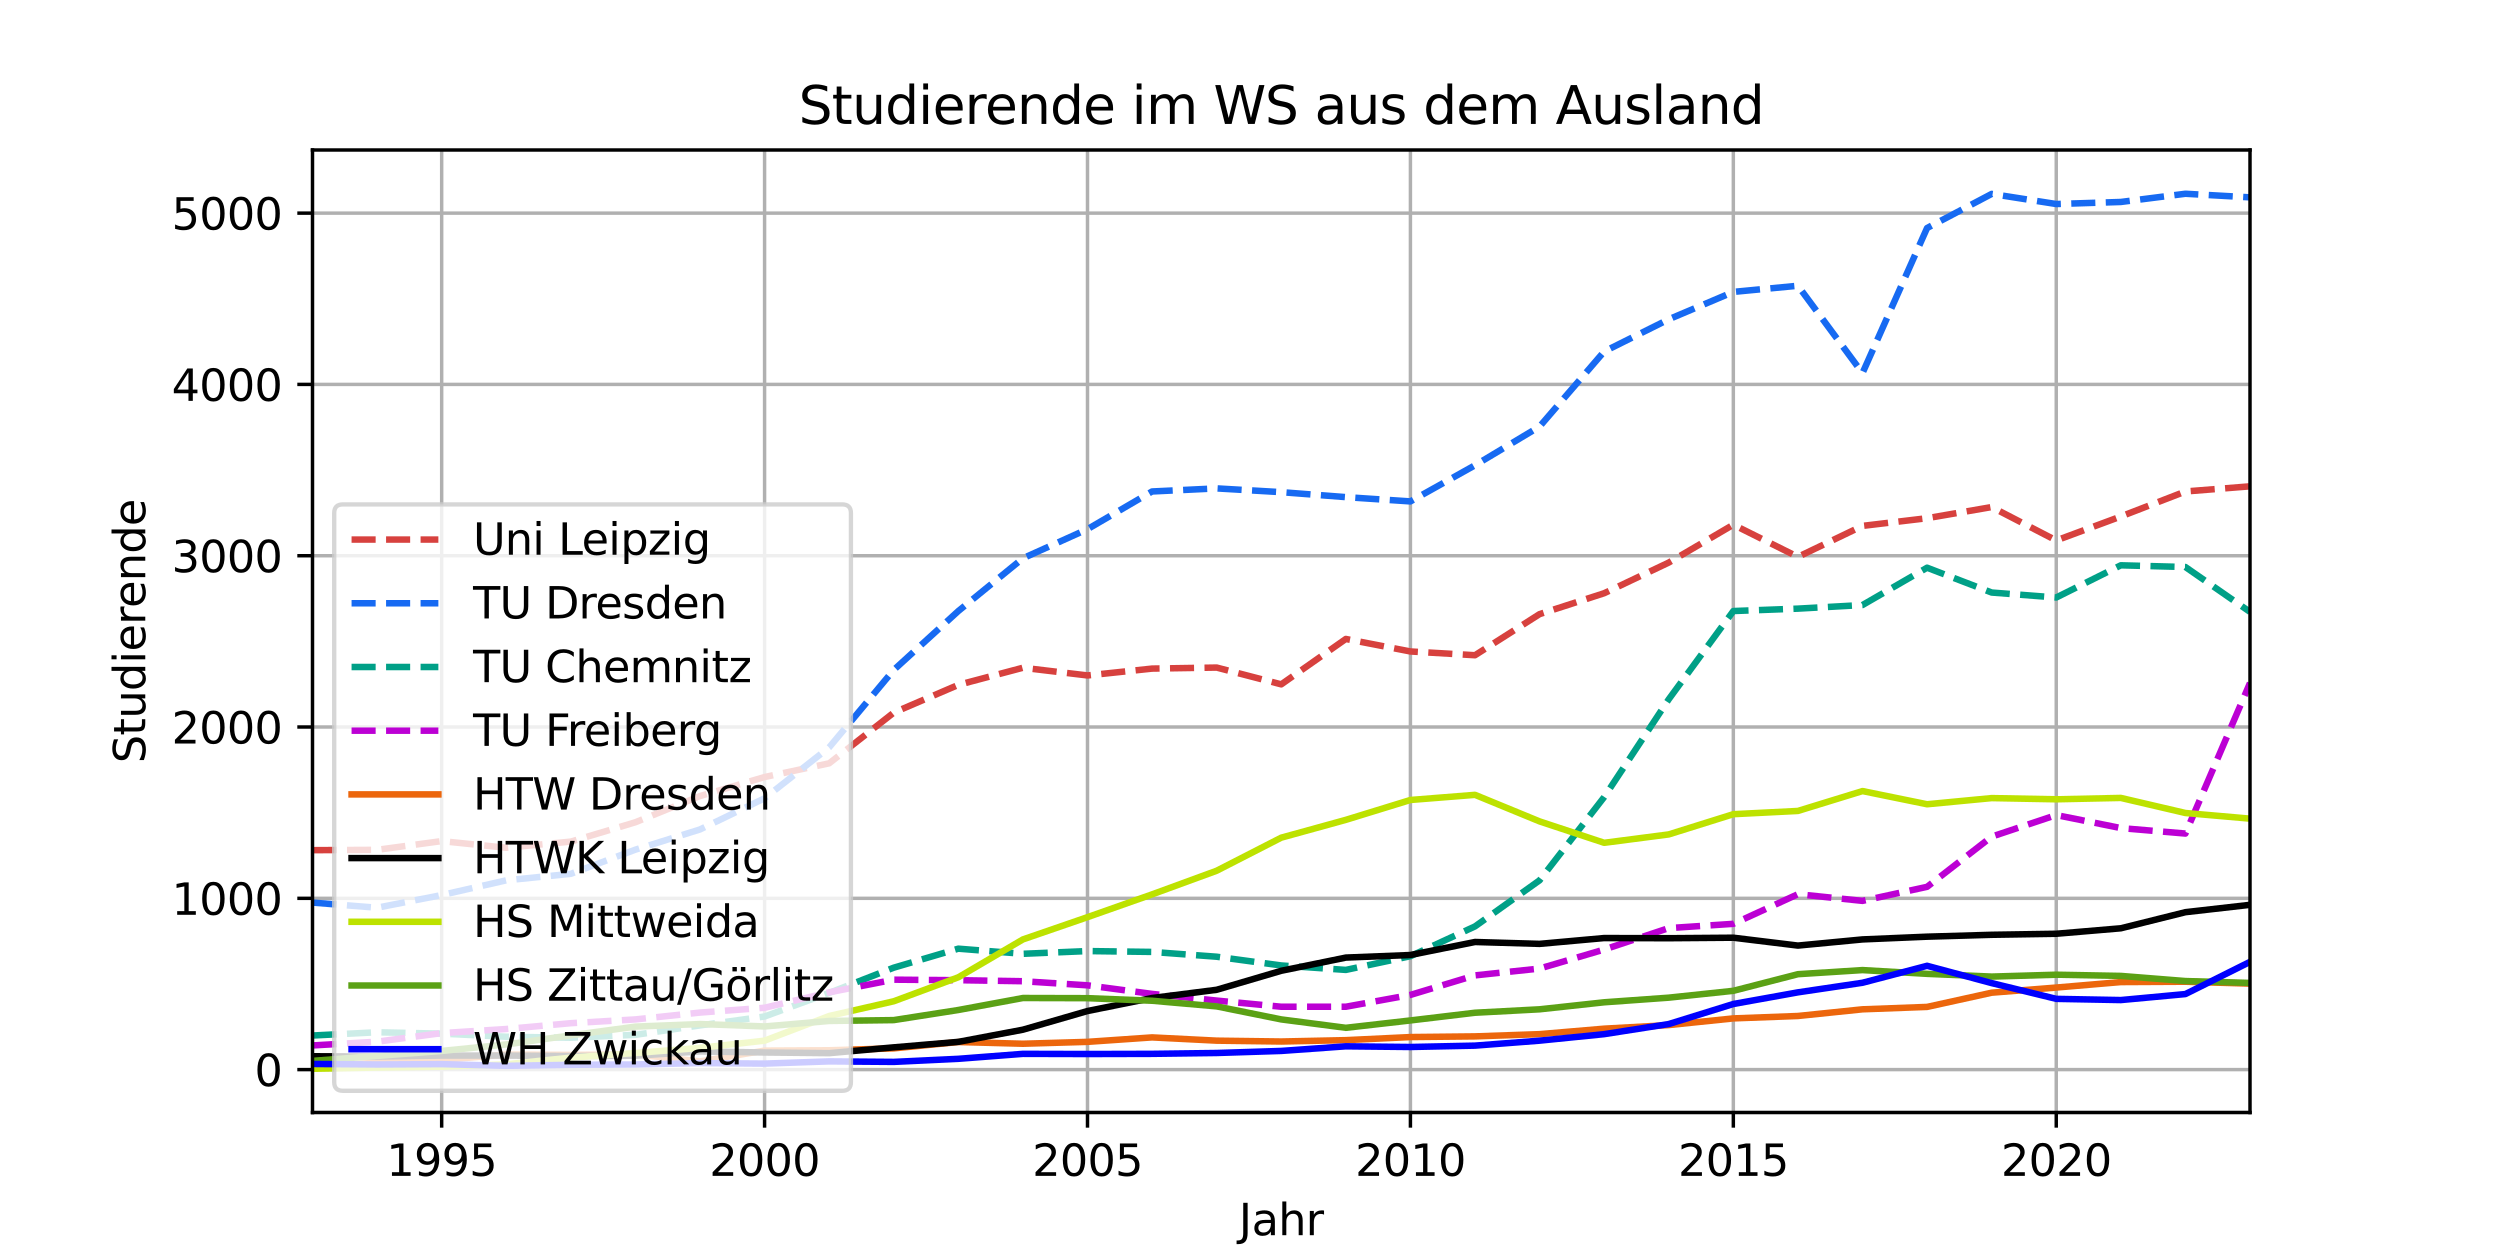 <?xml version="1.0" encoding="utf-8" standalone="no"?>
<!DOCTYPE svg PUBLIC "-//W3C//DTD SVG 1.1//EN"
  "http://www.w3.org/Graphics/SVG/1.1/DTD/svg11.dtd">
<svg xmlns:xlink="http://www.w3.org/1999/xlink" width="576pt" height="288pt" viewBox="0 0 576 288" xmlns="http://www.w3.org/2000/svg" version="1.1">
 <defs>
  <style type="text/css">*{stroke-linejoin: round; stroke-linecap: butt}</style>
 </defs>
 <g id="figure_1">
  <g id="patch_1">
   <path d="M 0 288 
L 576 288 
L 576 0 
L 0 0 
z
" style="fill: #ffffff"/>
  </g>
  <g id="axes_1">
   <g id="patch_2">
    <path d="M 72 256.32 
L 518.4 256.32 
L 518.4 34.56 
L 72 34.56 
z
" style="fill: #ffffff"/>
   </g>
   <g id="matplotlib.axis_1">
    <g id="xtick_1">
     <g id="line2d_1">
      <path d="M 101.76 256.32 
L 101.76 34.56 
" clip-path="url(#p1c673336d5)" style="fill: none; stroke: #b0b0b0; stroke-width: 0.8; stroke-linecap: square"/>
     </g>
     <g id="line2d_2">
      <defs>
       <path id="m66e5520f46" d="M 0 0 
L 0 3.5 
" style="stroke: #000000; stroke-width: 0.8"/>
      </defs>
      <g>
       <use xlink:href="#m66e5520f46" x="101.76" y="256.32" style="stroke: #000000; stroke-width: 0.8"/>
      </g>
     </g>
     <g id="text_1">
      <!-- 1995 -->
      <g transform="translate(89.035 270.918) scale(0.1 -0.1)">
       <defs>
        <path id="DejaVuSans-31" d="M 794 531 
L 1825 531 
L 1825 4091 
L 703 3866 
L 703 4441 
L 1819 4666 
L 2450 4666 
L 2450 531 
L 3481 531 
L 3481 0 
L 794 0 
L 794 531 
z
" transform="scale(0.016)"/>
        <path id="DejaVuSans-39" d="M 703 97 
L 703 672 
Q 941 559 1184 500 
Q 1428 441 1663 441 
Q 2288 441 2617 861 
Q 2947 1281 2994 2138 
Q 2813 1869 2534 1725 
Q 2256 1581 1919 1581 
Q 1219 1581 811 2004 
Q 403 2428 403 3163 
Q 403 3881 828 4315 
Q 1253 4750 1959 4750 
Q 2769 4750 3195 4129 
Q 3622 3509 3622 2328 
Q 3622 1225 3098 567 
Q 2575 -91 1691 -91 
Q 1453 -91 1209 -44 
Q 966 3 703 97 
z
M 1959 2075 
Q 2384 2075 2632 2365 
Q 2881 2656 2881 3163 
Q 2881 3666 2632 3958 
Q 2384 4250 1959 4250 
Q 1534 4250 1286 3958 
Q 1038 3666 1038 3163 
Q 1038 2656 1286 2365 
Q 1534 2075 1959 2075 
z
" transform="scale(0.016)"/>
        <path id="DejaVuSans-35" d="M 691 4666 
L 3169 4666 
L 3169 4134 
L 1269 4134 
L 1269 2991 
Q 1406 3038 1543 3061 
Q 1681 3084 1819 3084 
Q 2600 3084 3056 2656 
Q 3513 2228 3513 1497 
Q 3513 744 3044 326 
Q 2575 -91 1722 -91 
Q 1428 -91 1123 -41 
Q 819 9 494 109 
L 494 744 
Q 775 591 1075 516 
Q 1375 441 1709 441 
Q 2250 441 2565 725 
Q 2881 1009 2881 1497 
Q 2881 1984 2565 2268 
Q 2250 2553 1709 2553 
Q 1456 2553 1204 2497 
Q 953 2441 691 2322 
L 691 4666 
z
" transform="scale(0.016)"/>
       </defs>
       <use xlink:href="#DejaVuSans-31"/>
       <use xlink:href="#DejaVuSans-39" x="63.623"/>
       <use xlink:href="#DejaVuSans-39" x="127.246"/>
       <use xlink:href="#DejaVuSans-35" x="190.869"/>
      </g>
     </g>
    </g>
    <g id="xtick_2">
     <g id="line2d_3">
      <path d="M 176.16 256.32 
L 176.16 34.56 
" clip-path="url(#p1c673336d5)" style="fill: none; stroke: #b0b0b0; stroke-width: 0.8; stroke-linecap: square"/>
     </g>
     <g id="line2d_4">
      <g>
       <use xlink:href="#m66e5520f46" x="176.16" y="256.32" style="stroke: #000000; stroke-width: 0.8"/>
      </g>
     </g>
     <g id="text_2">
      <!-- 2000 -->
      <g transform="translate(163.435 270.918) scale(0.1 -0.1)">
       <defs>
        <path id="DejaVuSans-32" d="M 1228 531 
L 3431 531 
L 3431 0 
L 469 0 
L 469 531 
Q 828 903 1448 1529 
Q 2069 2156 2228 2338 
Q 2531 2678 2651 2914 
Q 2772 3150 2772 3378 
Q 2772 3750 2511 3984 
Q 2250 4219 1831 4219 
Q 1534 4219 1204 4116 
Q 875 4013 500 3803 
L 500 4441 
Q 881 4594 1212 4672 
Q 1544 4750 1819 4750 
Q 2544 4750 2975 4387 
Q 3406 4025 3406 3419 
Q 3406 3131 3298 2873 
Q 3191 2616 2906 2266 
Q 2828 2175 2409 1742 
Q 1991 1309 1228 531 
z
" transform="scale(0.016)"/>
        <path id="DejaVuSans-30" d="M 2034 4250 
Q 1547 4250 1301 3770 
Q 1056 3291 1056 2328 
Q 1056 1369 1301 889 
Q 1547 409 2034 409 
Q 2525 409 2770 889 
Q 3016 1369 3016 2328 
Q 3016 3291 2770 3770 
Q 2525 4250 2034 4250 
z
M 2034 4750 
Q 2819 4750 3233 4129 
Q 3647 3509 3647 2328 
Q 3647 1150 3233 529 
Q 2819 -91 2034 -91 
Q 1250 -91 836 529 
Q 422 1150 422 2328 
Q 422 3509 836 4129 
Q 1250 4750 2034 4750 
z
" transform="scale(0.016)"/>
       </defs>
       <use xlink:href="#DejaVuSans-32"/>
       <use xlink:href="#DejaVuSans-30" x="63.623"/>
       <use xlink:href="#DejaVuSans-30" x="127.246"/>
       <use xlink:href="#DejaVuSans-30" x="190.869"/>
      </g>
     </g>
    </g>
    <g id="xtick_3">
     <g id="line2d_5">
      <path d="M 250.56 256.32 
L 250.56 34.56 
" clip-path="url(#p1c673336d5)" style="fill: none; stroke: #b0b0b0; stroke-width: 0.8; stroke-linecap: square"/>
     </g>
     <g id="line2d_6">
      <g>
       <use xlink:href="#m66e5520f46" x="250.56" y="256.32" style="stroke: #000000; stroke-width: 0.8"/>
      </g>
     </g>
     <g id="text_3">
      <!-- 2005 -->
      <g transform="translate(237.835 270.918) scale(0.1 -0.1)">
       <use xlink:href="#DejaVuSans-32"/>
       <use xlink:href="#DejaVuSans-30" x="63.623"/>
       <use xlink:href="#DejaVuSans-30" x="127.246"/>
       <use xlink:href="#DejaVuSans-35" x="190.869"/>
      </g>
     </g>
    </g>
    <g id="xtick_4">
     <g id="line2d_7">
      <path d="M 324.96 256.32 
L 324.96 34.56 
" clip-path="url(#p1c673336d5)" style="fill: none; stroke: #b0b0b0; stroke-width: 0.8; stroke-linecap: square"/>
     </g>
     <g id="line2d_8">
      <g>
       <use xlink:href="#m66e5520f46" x="324.96" y="256.32" style="stroke: #000000; stroke-width: 0.8"/>
      </g>
     </g>
     <g id="text_4">
      <!-- 2010 -->
      <g transform="translate(312.235 270.918) scale(0.1 -0.1)">
       <use xlink:href="#DejaVuSans-32"/>
       <use xlink:href="#DejaVuSans-30" x="63.623"/>
       <use xlink:href="#DejaVuSans-31" x="127.246"/>
       <use xlink:href="#DejaVuSans-30" x="190.869"/>
      </g>
     </g>
    </g>
    <g id="xtick_5">
     <g id="line2d_9">
      <path d="M 399.36 256.32 
L 399.36 34.56 
" clip-path="url(#p1c673336d5)" style="fill: none; stroke: #b0b0b0; stroke-width: 0.8; stroke-linecap: square"/>
     </g>
     <g id="line2d_10">
      <g>
       <use xlink:href="#m66e5520f46" x="399.36" y="256.32" style="stroke: #000000; stroke-width: 0.8"/>
      </g>
     </g>
     <g id="text_5">
      <!-- 2015 -->
      <g transform="translate(386.635 270.918) scale(0.1 -0.1)">
       <use xlink:href="#DejaVuSans-32"/>
       <use xlink:href="#DejaVuSans-30" x="63.623"/>
       <use xlink:href="#DejaVuSans-31" x="127.246"/>
       <use xlink:href="#DejaVuSans-35" x="190.869"/>
      </g>
     </g>
    </g>
    <g id="xtick_6">
     <g id="line2d_11">
      <path d="M 473.76 256.32 
L 473.76 34.56 
" clip-path="url(#p1c673336d5)" style="fill: none; stroke: #b0b0b0; stroke-width: 0.8; stroke-linecap: square"/>
     </g>
     <g id="line2d_12">
      <g>
       <use xlink:href="#m66e5520f46" x="473.76" y="256.32" style="stroke: #000000; stroke-width: 0.8"/>
      </g>
     </g>
     <g id="text_6">
      <!-- 2020 -->
      <g transform="translate(461.035 270.918) scale(0.1 -0.1)">
       <use xlink:href="#DejaVuSans-32"/>
       <use xlink:href="#DejaVuSans-30" x="63.623"/>
       <use xlink:href="#DejaVuSans-32" x="127.246"/>
       <use xlink:href="#DejaVuSans-30" x="190.869"/>
      </g>
     </g>
    </g>
    <g id="text_7">
     <!-- Jahr -->
     <g transform="translate(285.437 284.597) scale(0.1 -0.1)">
      <defs>
       <path id="DejaVuSans-4a" d="M 628 4666 
L 1259 4666 
L 1259 325 
Q 1259 -519 939 -900 
Q 619 -1281 -91 -1281 
L -331 -1281 
L -331 -750 
L -134 -750 
Q 284 -750 456 -515 
Q 628 -281 628 325 
L 628 4666 
z
" transform="scale(0.016)"/>
       <path id="DejaVuSans-61" d="M 2194 1759 
Q 1497 1759 1228 1600 
Q 959 1441 959 1056 
Q 959 750 1161 570 
Q 1363 391 1709 391 
Q 2188 391 2477 730 
Q 2766 1069 2766 1631 
L 2766 1759 
L 2194 1759 
z
M 3341 1997 
L 3341 0 
L 2766 0 
L 2766 531 
Q 2569 213 2275 61 
Q 1981 -91 1556 -91 
Q 1019 -91 701 211 
Q 384 513 384 1019 
Q 384 1609 779 1909 
Q 1175 2209 1959 2209 
L 2766 2209 
L 2766 2266 
Q 2766 2663 2505 2880 
Q 2244 3097 1772 3097 
Q 1472 3097 1187 3025 
Q 903 2953 641 2809 
L 641 3341 
Q 956 3463 1253 3523 
Q 1550 3584 1831 3584 
Q 2591 3584 2966 3190 
Q 3341 2797 3341 1997 
z
" transform="scale(0.016)"/>
       <path id="DejaVuSans-68" d="M 3513 2113 
L 3513 0 
L 2938 0 
L 2938 2094 
Q 2938 2591 2744 2837 
Q 2550 3084 2163 3084 
Q 1697 3084 1428 2787 
Q 1159 2491 1159 1978 
L 1159 0 
L 581 0 
L 581 4863 
L 1159 4863 
L 1159 2956 
Q 1366 3272 1645 3428 
Q 1925 3584 2291 3584 
Q 2894 3584 3203 3211 
Q 3513 2838 3513 2113 
z
" transform="scale(0.016)"/>
       <path id="DejaVuSans-72" d="M 2631 2963 
Q 2534 3019 2420 3045 
Q 2306 3072 2169 3072 
Q 1681 3072 1420 2755 
Q 1159 2438 1159 1844 
L 1159 0 
L 581 0 
L 581 3500 
L 1159 3500 
L 1159 2956 
Q 1341 3275 1631 3429 
Q 1922 3584 2338 3584 
Q 2397 3584 2469 3576 
Q 2541 3569 2628 3553 
L 2631 2963 
z
" transform="scale(0.016)"/>
      </defs>
      <use xlink:href="#DejaVuSans-4a"/>
      <use xlink:href="#DejaVuSans-61" x="29.492"/>
      <use xlink:href="#DejaVuSans-68" x="90.771"/>
      <use xlink:href="#DejaVuSans-72" x="154.15"/>
     </g>
    </g>
   </g>
   <g id="matplotlib.axis_2">
    <g id="ytick_1">
     <g id="line2d_13">
      <path d="M 72 246.437 
L 518.4 246.437 
" clip-path="url(#p1c673336d5)" style="fill: none; stroke: #b0b0b0; stroke-width: 0.8; stroke-linecap: square"/>
     </g>
     <g id="line2d_14">
      <defs>
       <path id="m43494717c4" d="M 0 0 
L -3.5 0 
" style="stroke: #000000; stroke-width: 0.8"/>
      </defs>
      <g>
       <use xlink:href="#m43494717c4" x="72" y="246.437" style="stroke: #000000; stroke-width: 0.8"/>
      </g>
     </g>
     <g id="text_8">
      <!-- 0 -->
      <g transform="translate(58.638 250.237) scale(0.1 -0.1)">
       <use xlink:href="#DejaVuSans-30"/>
      </g>
     </g>
    </g>
    <g id="ytick_2">
     <g id="line2d_15">
      <path d="M 72 206.97 
L 518.4 206.97 
" clip-path="url(#p1c673336d5)" style="fill: none; stroke: #b0b0b0; stroke-width: 0.8; stroke-linecap: square"/>
     </g>
     <g id="line2d_16">
      <g>
       <use xlink:href="#m43494717c4" x="72" y="206.97" style="stroke: #000000; stroke-width: 0.8"/>
      </g>
     </g>
     <g id="text_9">
      <!-- 1000 -->
      <g transform="translate(39.55 210.769) scale(0.1 -0.1)">
       <use xlink:href="#DejaVuSans-31"/>
       <use xlink:href="#DejaVuSans-30" x="63.623"/>
       <use xlink:href="#DejaVuSans-30" x="127.246"/>
       <use xlink:href="#DejaVuSans-30" x="190.869"/>
      </g>
     </g>
    </g>
    <g id="ytick_3">
     <g id="line2d_17">
      <path d="M 72 167.502 
L 518.4 167.502 
" clip-path="url(#p1c673336d5)" style="fill: none; stroke: #b0b0b0; stroke-width: 0.8; stroke-linecap: square"/>
     </g>
     <g id="line2d_18">
      <g>
       <use xlink:href="#m43494717c4" x="72" y="167.502" style="stroke: #000000; stroke-width: 0.8"/>
      </g>
     </g>
     <g id="text_10">
      <!-- 2000 -->
      <g transform="translate(39.55 171.302) scale(0.1 -0.1)">
       <use xlink:href="#DejaVuSans-32"/>
       <use xlink:href="#DejaVuSans-30" x="63.623"/>
       <use xlink:href="#DejaVuSans-30" x="127.246"/>
       <use xlink:href="#DejaVuSans-30" x="190.869"/>
      </g>
     </g>
    </g>
    <g id="ytick_4">
     <g id="line2d_19">
      <path d="M 72 128.035 
L 518.4 128.035 
" clip-path="url(#p1c673336d5)" style="fill: none; stroke: #b0b0b0; stroke-width: 0.8; stroke-linecap: square"/>
     </g>
     <g id="line2d_20">
      <g>
       <use xlink:href="#m43494717c4" x="72" y="128.035" style="stroke: #000000; stroke-width: 0.8"/>
      </g>
     </g>
     <g id="text_11">
      <!-- 3000 -->
      <g transform="translate(39.55 131.834) scale(0.1 -0.1)">
       <defs>
        <path id="DejaVuSans-33" d="M 2597 2516 
Q 3050 2419 3304 2112 
Q 3559 1806 3559 1356 
Q 3559 666 3084 287 
Q 2609 -91 1734 -91 
Q 1441 -91 1130 -33 
Q 819 25 488 141 
L 488 750 
Q 750 597 1062 519 
Q 1375 441 1716 441 
Q 2309 441 2620 675 
Q 2931 909 2931 1356 
Q 2931 1769 2642 2001 
Q 2353 2234 1838 2234 
L 1294 2234 
L 1294 2753 
L 1863 2753 
Q 2328 2753 2575 2939 
Q 2822 3125 2822 3475 
Q 2822 3834 2567 4026 
Q 2313 4219 1838 4219 
Q 1578 4219 1281 4162 
Q 984 4106 628 3988 
L 628 4550 
Q 988 4650 1302 4700 
Q 1616 4750 1894 4750 
Q 2613 4750 3031 4423 
Q 3450 4097 3450 3541 
Q 3450 3153 3228 2886 
Q 3006 2619 2597 2516 
z
" transform="scale(0.016)"/>
       </defs>
       <use xlink:href="#DejaVuSans-33"/>
       <use xlink:href="#DejaVuSans-30" x="63.623"/>
       <use xlink:href="#DejaVuSans-30" x="127.246"/>
       <use xlink:href="#DejaVuSans-30" x="190.869"/>
      </g>
     </g>
    </g>
    <g id="ytick_5">
     <g id="line2d_21">
      <path d="M 72 88.567 
L 518.4 88.567 
" clip-path="url(#p1c673336d5)" style="fill: none; stroke: #b0b0b0; stroke-width: 0.8; stroke-linecap: square"/>
     </g>
     <g id="line2d_22">
      <g>
       <use xlink:href="#m43494717c4" x="72" y="88.567" style="stroke: #000000; stroke-width: 0.8"/>
      </g>
     </g>
     <g id="text_12">
      <!-- 4000 -->
      <g transform="translate(39.55 92.367) scale(0.1 -0.1)">
       <defs>
        <path id="DejaVuSans-34" d="M 2419 4116 
L 825 1625 
L 2419 1625 
L 2419 4116 
z
M 2253 4666 
L 3047 4666 
L 3047 1625 
L 3713 1625 
L 3713 1100 
L 3047 1100 
L 3047 0 
L 2419 0 
L 2419 1100 
L 313 1100 
L 313 1709 
L 2253 4666 
z
" transform="scale(0.016)"/>
       </defs>
       <use xlink:href="#DejaVuSans-34"/>
       <use xlink:href="#DejaVuSans-30" x="63.623"/>
       <use xlink:href="#DejaVuSans-30" x="127.246"/>
       <use xlink:href="#DejaVuSans-30" x="190.869"/>
      </g>
     </g>
    </g>
    <g id="ytick_6">
     <g id="line2d_23">
      <path d="M 72 49.1 
L 518.4 49.1 
" clip-path="url(#p1c673336d5)" style="fill: none; stroke: #b0b0b0; stroke-width: 0.8; stroke-linecap: square"/>
     </g>
     <g id="line2d_24">
      <g>
       <use xlink:href="#m43494717c4" x="72" y="49.1" style="stroke: #000000; stroke-width: 0.8"/>
      </g>
     </g>
     <g id="text_13">
      <!-- 5000 -->
      <g transform="translate(39.55 52.899) scale(0.1 -0.1)">
       <use xlink:href="#DejaVuSans-35"/>
       <use xlink:href="#DejaVuSans-30" x="63.623"/>
       <use xlink:href="#DejaVuSans-30" x="127.246"/>
       <use xlink:href="#DejaVuSans-30" x="190.869"/>
      </g>
     </g>
    </g>
    <g id="text_14">
     <!-- Studierende -->
     <g transform="translate(33.47 175.822) rotate(-90) scale(0.1 -0.1)">
      <defs>
       <path id="DejaVuSans-53" d="M 3425 4513 
L 3425 3897 
Q 3066 4069 2747 4153 
Q 2428 4238 2131 4238 
Q 1616 4238 1336 4038 
Q 1056 3838 1056 3469 
Q 1056 3159 1242 3001 
Q 1428 2844 1947 2747 
L 2328 2669 
Q 3034 2534 3370 2195 
Q 3706 1856 3706 1288 
Q 3706 609 3251 259 
Q 2797 -91 1919 -91 
Q 1588 -91 1214 -16 
Q 841 59 441 206 
L 441 856 
Q 825 641 1194 531 
Q 1563 422 1919 422 
Q 2459 422 2753 634 
Q 3047 847 3047 1241 
Q 3047 1584 2836 1778 
Q 2625 1972 2144 2069 
L 1759 2144 
Q 1053 2284 737 2584 
Q 422 2884 422 3419 
Q 422 4038 858 4394 
Q 1294 4750 2059 4750 
Q 2388 4750 2728 4690 
Q 3069 4631 3425 4513 
z
" transform="scale(0.016)"/>
       <path id="DejaVuSans-74" d="M 1172 4494 
L 1172 3500 
L 2356 3500 
L 2356 3053 
L 1172 3053 
L 1172 1153 
Q 1172 725 1289 603 
Q 1406 481 1766 481 
L 2356 481 
L 2356 0 
L 1766 0 
Q 1100 0 847 248 
Q 594 497 594 1153 
L 594 3053 
L 172 3053 
L 172 3500 
L 594 3500 
L 594 4494 
L 1172 4494 
z
" transform="scale(0.016)"/>
       <path id="DejaVuSans-75" d="M 544 1381 
L 544 3500 
L 1119 3500 
L 1119 1403 
Q 1119 906 1312 657 
Q 1506 409 1894 409 
Q 2359 409 2629 706 
Q 2900 1003 2900 1516 
L 2900 3500 
L 3475 3500 
L 3475 0 
L 2900 0 
L 2900 538 
Q 2691 219 2414 64 
Q 2138 -91 1772 -91 
Q 1169 -91 856 284 
Q 544 659 544 1381 
z
M 1991 3584 
L 1991 3584 
z
" transform="scale(0.016)"/>
       <path id="DejaVuSans-64" d="M 2906 2969 
L 2906 4863 
L 3481 4863 
L 3481 0 
L 2906 0 
L 2906 525 
Q 2725 213 2448 61 
Q 2172 -91 1784 -91 
Q 1150 -91 751 415 
Q 353 922 353 1747 
Q 353 2572 751 3078 
Q 1150 3584 1784 3584 
Q 2172 3584 2448 3432 
Q 2725 3281 2906 2969 
z
M 947 1747 
Q 947 1113 1208 752 
Q 1469 391 1925 391 
Q 2381 391 2643 752 
Q 2906 1113 2906 1747 
Q 2906 2381 2643 2742 
Q 2381 3103 1925 3103 
Q 1469 3103 1208 2742 
Q 947 2381 947 1747 
z
" transform="scale(0.016)"/>
       <path id="DejaVuSans-69" d="M 603 3500 
L 1178 3500 
L 1178 0 
L 603 0 
L 603 3500 
z
M 603 4863 
L 1178 4863 
L 1178 4134 
L 603 4134 
L 603 4863 
z
" transform="scale(0.016)"/>
       <path id="DejaVuSans-65" d="M 3597 1894 
L 3597 1613 
L 953 1613 
Q 991 1019 1311 708 
Q 1631 397 2203 397 
Q 2534 397 2845 478 
Q 3156 559 3463 722 
L 3463 178 
Q 3153 47 2828 -22 
Q 2503 -91 2169 -91 
Q 1331 -91 842 396 
Q 353 884 353 1716 
Q 353 2575 817 3079 
Q 1281 3584 2069 3584 
Q 2775 3584 3186 3129 
Q 3597 2675 3597 1894 
z
M 3022 2063 
Q 3016 2534 2758 2815 
Q 2500 3097 2075 3097 
Q 1594 3097 1305 2825 
Q 1016 2553 972 2059 
L 3022 2063 
z
" transform="scale(0.016)"/>
       <path id="DejaVuSans-6e" d="M 3513 2113 
L 3513 0 
L 2938 0 
L 2938 2094 
Q 2938 2591 2744 2837 
Q 2550 3084 2163 3084 
Q 1697 3084 1428 2787 
Q 1159 2491 1159 1978 
L 1159 0 
L 581 0 
L 581 3500 
L 1159 3500 
L 1159 2956 
Q 1366 3272 1645 3428 
Q 1925 3584 2291 3584 
Q 2894 3584 3203 3211 
Q 3513 2838 3513 2113 
z
" transform="scale(0.016)"/>
      </defs>
      <use xlink:href="#DejaVuSans-53"/>
      <use xlink:href="#DejaVuSans-74" x="63.477"/>
      <use xlink:href="#DejaVuSans-75" x="102.686"/>
      <use xlink:href="#DejaVuSans-64" x="166.064"/>
      <use xlink:href="#DejaVuSans-69" x="229.541"/>
      <use xlink:href="#DejaVuSans-65" x="257.324"/>
      <use xlink:href="#DejaVuSans-72" x="318.848"/>
      <use xlink:href="#DejaVuSans-65" x="357.711"/>
      <use xlink:href="#DejaVuSans-6e" x="419.234"/>
      <use xlink:href="#DejaVuSans-64" x="482.613"/>
      <use xlink:href="#DejaVuSans-65" x="546.09"/>
     </g>
    </g>
   </g>
   <g id="line2d_25">
    <path d="M 72 195.879 
L 86.88 195.801 
L 101.76 193.788 
L 116.64 195.327 
L 131.52 193.906 
L 146.4 189.446 
L 161.28 183.408 
L 176.16 179.027 
L 191.04 175.869 
L 205.92 164.187 
L 220.8 157.793 
L 235.68 153.847 
L 250.56 155.623 
L 265.44 154.044 
L 280.32 153.807 
L 295.2 157.675 
L 310.08 147.216 
L 324.96 150.097 
L 339.84 150.965 
L 354.72 141.493 
L 369.6 136.678 
L 384.48 129.614 
L 399.36 120.891 
L 414.24 128.311 
L 429.12 121.167 
L 444 119.391 
L 458.88 116.826 
L 473.76 124.522 
L 488.64 118.997 
L 503.52 113.235 
L 518.4 112.05 
" clip-path="url(#p1c673336d5)" style="fill: none; stroke-dasharray: 5.55,2.4; stroke-dashoffset: 0; stroke: #d7413e; stroke-width: 1.5"/>
   </g>
   <g id="line2d_26">
    <path d="M 72 207.957 
L 86.88 209.141 
L 101.76 206.22 
L 116.64 202.826 
L 131.52 201.326 
L 146.4 195.761 
L 161.28 191.104 
L 176.16 183.921 
L 191.04 172.199 
L 205.92 154.36 
L 220.8 140.783 
L 235.68 128.627 
L 250.56 121.917 
L 265.44 113.235 
L 280.32 112.524 
L 295.2 113.392 
L 310.08 114.537 
L 324.96 115.524 
L 339.84 107.196 
L 354.72 98.276 
L 369.6 80.99 
L 384.48 73.57 
L 399.36 67.255 
L 414.24 65.834 
L 429.12 85.962 
L 444 52.533 
L 458.88 44.679 
L 473.76 47.008 
L 488.64 46.534 
L 503.52 44.64 
L 518.4 45.469 
" clip-path="url(#p1c673336d5)" style="fill: none; stroke-dasharray: 5.55,2.4; stroke-dashoffset: 0; stroke: #176af2; stroke-width: 1.5"/>
   </g>
   <g id="line2d_27">
    <path d="M 72 238.583 
L 86.88 237.833 
L 101.76 238.149 
L 116.64 238.86 
L 131.52 239.096 
L 146.4 238.425 
L 161.28 236.255 
L 176.16 234.202 
L 191.04 228.756 
L 205.92 222.954 
L 220.8 218.573 
L 235.68 219.757 
L 250.56 219.126 
L 265.44 219.323 
L 280.32 220.428 
L 295.2 222.441 
L 310.08 223.467 
L 324.96 220.31 
L 339.84 213.443 
L 354.72 202.826 
L 369.6 183.645 
L 384.48 161.109 
L 399.36 140.783 
L 414.24 140.23 
L 429.12 139.401 
L 444 130.798 
L 458.88 136.52 
L 473.76 137.665 
L 488.64 130.245 
L 503.52 130.64 
L 518.4 140.98 
" clip-path="url(#p1c673336d5)" style="fill: none; stroke-dasharray: 5.55,2.4; stroke-dashoffset: 0; stroke: #00a087; stroke-width: 1.5"/>
   </g>
   <g id="line2d_28">
    <path d="M 72 240.872 
L 86.88 240.004 
L 101.76 238.031 
L 116.64 237.084 
L 131.52 235.742 
L 146.4 234.873 
L 161.28 233.295 
L 176.16 232.19 
L 191.04 228.637 
L 205.92 225.717 
L 220.8 225.835 
L 235.68 226.072 
L 250.56 227.019 
L 265.44 228.993 
L 280.32 230.532 
L 295.2 231.953 
L 310.08 231.953 
L 324.96 229.23 
L 339.84 224.73 
L 354.72 223.152 
L 369.6 218.771 
L 384.48 213.837 
L 399.36 212.85 
L 414.24 206.023 
L 429.12 207.562 
L 444 204.326 
L 458.88 192.762 
L 473.76 187.789 
L 488.64 190.788 
L 503.52 192.051 
L 518.4 157.359 
" clip-path="url(#p1c673336d5)" style="fill: none; stroke-dasharray: 5.55,2.4; stroke-dashoffset: 0; stroke: #bc00d4; stroke-width: 1.5"/>
   </g>
   <g id="line2d_29">
    <path d="M 72 245.766 
L 86.88 244.819 
L 101.76 244.227 
L 116.64 242.964 
L 131.52 243.043 
L 146.4 242.925 
L 161.28 244.543 
L 176.16 242.056 
L 191.04 241.978 
L 205.92 241.543 
L 220.8 240.083 
L 235.68 240.478 
L 250.56 240.044 
L 265.44 239.017 
L 280.32 239.767 
L 295.2 239.965 
L 310.08 239.649 
L 324.96 238.939 
L 339.84 238.781 
L 354.72 238.268 
L 369.6 237.005 
L 384.48 236.176 
L 399.36 234.637 
L 414.24 234.084 
L 429.12 232.545 
L 444 231.992 
L 458.88 228.716 
L 473.76 227.532 
L 488.64 226.269 
L 503.52 226.191 
L 518.4 226.625 
" clip-path="url(#p1c673336d5)" style="fill: none; stroke: #ec660c; stroke-width: 1.5; stroke-linecap: square"/>
   </g>
   <g id="line2d_30">
    <path d="M 72 243.359 
L 86.88 243.438 
L 101.76 243.201 
L 116.64 243.201 
L 131.52 243.319 
L 146.4 243.24 
L 161.28 242.254 
L 176.16 242.491 
L 191.04 242.648 
L 205.92 241.307 
L 220.8 240.044 
L 235.68 237.241 
L 250.56 232.939 
L 265.44 229.94 
L 280.32 228.045 
L 295.2 223.665 
L 310.08 220.626 
L 324.96 220.034 
L 339.84 217.034 
L 354.72 217.468 
L 369.6 216.126 
L 384.48 216.166 
L 399.36 216.047 
L 414.24 217.863 
L 429.12 216.442 
L 444 215.811 
L 458.88 215.376 
L 473.76 215.14 
L 488.64 213.877 
L 503.52 210.167 
L 518.4 208.47 
" clip-path="url(#p1c673336d5)" style="fill: none; stroke: #000000; stroke-width: 1.5; stroke-linecap: square"/>
   </g>
   <g id="line2d_31">
    <path d="M 72 246.24 
L 86.88 245.964 
L 101.76 245.766 
L 116.64 245.214 
L 131.52 243.675 
L 146.4 242.609 
L 161.28 241.425 
L 176.16 239.767 
L 191.04 234.084 
L 205.92 230.69 
L 220.8 225.164 
L 235.68 216.442 
L 250.56 211.311 
L 265.44 206.062 
L 280.32 200.616 
L 295.2 192.998 
L 310.08 188.894 
L 324.96 184.315 
L 339.84 183.131 
L 354.72 189.249 
L 369.6 194.182 
L 384.48 192.248 
L 399.36 187.591 
L 414.24 186.841 
L 429.12 182.263 
L 444 185.302 
L 458.88 183.881 
L 473.76 184.158 
L 488.64 183.842 
L 503.52 187.315 
L 518.4 188.617 
" clip-path="url(#p1c673336d5)" style="fill: none; stroke: #bde200; stroke-width: 1.5; stroke-linecap: square"/>
   </g>
   <g id="line2d_32">
    <path d="M 72 244.424 
L 86.88 243.28 
L 101.76 242.135 
L 116.64 240.636 
L 131.52 238.544 
L 146.4 236.531 
L 161.28 235.939 
L 176.16 236.492 
L 191.04 235.229 
L 205.92 235.031 
L 220.8 232.703 
L 235.68 229.94 
L 250.56 229.979 
L 265.44 230.571 
L 280.32 231.874 
L 295.2 234.873 
L 310.08 236.807 
L 324.96 235.11 
L 339.84 233.334 
L 354.72 232.545 
L 369.6 230.927 
L 384.48 229.861 
L 399.36 228.282 
L 414.24 224.454 
L 429.12 223.507 
L 444 224.375 
L 458.88 225.006 
L 473.76 224.572 
L 488.64 224.849 
L 503.52 226.033 
L 518.4 226.467 
" clip-path="url(#p1c673336d5)" style="fill: none; stroke: #5ba115; stroke-width: 1.5; stroke-linecap: square"/>
   </g>
   <g id="line2d_33">
    <path d="M 72 245.135 
L 86.88 245.253 
L 101.76 245.174 
L 116.64 245.569 
L 131.52 245.332 
L 146.4 245.253 
L 161.28 244.938 
L 176.16 245.056 
L 191.04 244.543 
L 205.92 244.661 
L 220.8 243.951 
L 235.68 242.806 
L 250.56 242.846 
L 265.44 242.806 
L 280.32 242.609 
L 295.2 242.135 
L 310.08 241.07 
L 324.96 241.228 
L 339.84 240.912 
L 354.72 239.767 
L 369.6 238.268 
L 384.48 235.939 
L 399.36 231.321 
L 414.24 228.637 
L 429.12 226.427 
L 444 222.52 
L 458.88 226.506 
L 473.76 230.137 
L 488.64 230.414 
L 503.52 229.032 
L 518.4 221.612 
" clip-path="url(#p1c673336d5)" style="fill: none; stroke: #0000ff; stroke-width: 1.5; stroke-linecap: square"/>
   </g>
   <g id="patch_3">
    <path d="M 72 256.32 
L 72 34.56 
" style="fill: none; stroke: #000000; stroke-width: 0.8; stroke-linejoin: miter; stroke-linecap: square"/>
   </g>
   <g id="patch_4">
    <path d="M 518.4 256.32 
L 518.4 34.56 
" style="fill: none; stroke: #000000; stroke-width: 0.8; stroke-linejoin: miter; stroke-linecap: square"/>
   </g>
   <g id="patch_5">
    <path d="M 72 256.32 
L 518.4 256.32 
" style="fill: none; stroke: #000000; stroke-width: 0.8; stroke-linejoin: miter; stroke-linecap: square"/>
   </g>
   <g id="patch_6">
    <path d="M 72 34.56 
L 518.4 34.56 
" style="fill: none; stroke: #000000; stroke-width: 0.8; stroke-linejoin: miter; stroke-linecap: square"/>
   </g>
   <g id="text_15">
    <!-- Studierende im WS aus dem Ausland -->
    <g transform="translate(184.016 28.56) scale(0.12 -0.12)">
     <defs>
      <path id="DejaVuSans-20" transform="scale(0.016)"/>
      <path id="DejaVuSans-6d" d="M 3328 2828 
Q 3544 3216 3844 3400 
Q 4144 3584 4550 3584 
Q 5097 3584 5394 3201 
Q 5691 2819 5691 2113 
L 5691 0 
L 5113 0 
L 5113 2094 
Q 5113 2597 4934 2840 
Q 4756 3084 4391 3084 
Q 3944 3084 3684 2787 
Q 3425 2491 3425 1978 
L 3425 0 
L 2847 0 
L 2847 2094 
Q 2847 2600 2669 2842 
Q 2491 3084 2119 3084 
Q 1678 3084 1418 2786 
Q 1159 2488 1159 1978 
L 1159 0 
L 581 0 
L 581 3500 
L 1159 3500 
L 1159 2956 
Q 1356 3278 1631 3431 
Q 1906 3584 2284 3584 
Q 2666 3584 2933 3390 
Q 3200 3197 3328 2828 
z
" transform="scale(0.016)"/>
      <path id="DejaVuSans-57" d="M 213 4666 
L 850 4666 
L 1831 722 
L 2809 4666 
L 3519 4666 
L 4500 722 
L 5478 4666 
L 6119 4666 
L 4947 0 
L 4153 0 
L 3169 4050 
L 2175 0 
L 1381 0 
L 213 4666 
z
" transform="scale(0.016)"/>
      <path id="DejaVuSans-73" d="M 2834 3397 
L 2834 2853 
Q 2591 2978 2328 3040 
Q 2066 3103 1784 3103 
Q 1356 3103 1142 2972 
Q 928 2841 928 2578 
Q 928 2378 1081 2264 
Q 1234 2150 1697 2047 
L 1894 2003 
Q 2506 1872 2764 1633 
Q 3022 1394 3022 966 
Q 3022 478 2636 193 
Q 2250 -91 1575 -91 
Q 1294 -91 989 -36 
Q 684 19 347 128 
L 347 722 
Q 666 556 975 473 
Q 1284 391 1588 391 
Q 1994 391 2212 530 
Q 2431 669 2431 922 
Q 2431 1156 2273 1281 
Q 2116 1406 1581 1522 
L 1381 1569 
Q 847 1681 609 1914 
Q 372 2147 372 2553 
Q 372 3047 722 3315 
Q 1072 3584 1716 3584 
Q 2034 3584 2315 3537 
Q 2597 3491 2834 3397 
z
" transform="scale(0.016)"/>
      <path id="DejaVuSans-41" d="M 2188 4044 
L 1331 1722 
L 3047 1722 
L 2188 4044 
z
M 1831 4666 
L 2547 4666 
L 4325 0 
L 3669 0 
L 3244 1197 
L 1141 1197 
L 716 0 
L 50 0 
L 1831 4666 
z
" transform="scale(0.016)"/>
      <path id="DejaVuSans-6c" d="M 603 4863 
L 1178 4863 
L 1178 0 
L 603 0 
L 603 4863 
z
" transform="scale(0.016)"/>
     </defs>
     <use xlink:href="#DejaVuSans-53"/>
     <use xlink:href="#DejaVuSans-74" x="63.477"/>
     <use xlink:href="#DejaVuSans-75" x="102.686"/>
     <use xlink:href="#DejaVuSans-64" x="166.064"/>
     <use xlink:href="#DejaVuSans-69" x="229.541"/>
     <use xlink:href="#DejaVuSans-65" x="257.324"/>
     <use xlink:href="#DejaVuSans-72" x="318.848"/>
     <use xlink:href="#DejaVuSans-65" x="357.711"/>
     <use xlink:href="#DejaVuSans-6e" x="419.234"/>
     <use xlink:href="#DejaVuSans-64" x="482.613"/>
     <use xlink:href="#DejaVuSans-65" x="546.09"/>
     <use xlink:href="#DejaVuSans-20" x="607.613"/>
     <use xlink:href="#DejaVuSans-69" x="639.4"/>
     <use xlink:href="#DejaVuSans-6d" x="667.184"/>
     <use xlink:href="#DejaVuSans-20" x="764.596"/>
     <use xlink:href="#DejaVuSans-57" x="796.383"/>
     <use xlink:href="#DejaVuSans-53" x="895.26"/>
     <use xlink:href="#DejaVuSans-20" x="958.736"/>
     <use xlink:href="#DejaVuSans-61" x="990.523"/>
     <use xlink:href="#DejaVuSans-75" x="1051.803"/>
     <use xlink:href="#DejaVuSans-73" x="1115.182"/>
     <use xlink:href="#DejaVuSans-20" x="1167.281"/>
     <use xlink:href="#DejaVuSans-64" x="1199.068"/>
     <use xlink:href="#DejaVuSans-65" x="1262.545"/>
     <use xlink:href="#DejaVuSans-6d" x="1324.068"/>
     <use xlink:href="#DejaVuSans-20" x="1421.48"/>
     <use xlink:href="#DejaVuSans-41" x="1453.268"/>
     <use xlink:href="#DejaVuSans-75" x="1521.676"/>
     <use xlink:href="#DejaVuSans-73" x="1585.055"/>
     <use xlink:href="#DejaVuSans-6c" x="1637.154"/>
     <use xlink:href="#DejaVuSans-61" x="1664.938"/>
     <use xlink:href="#DejaVuSans-6e" x="1726.217"/>
     <use xlink:href="#DejaVuSans-64" x="1789.596"/>
    </g>
   </g>
   <g id="legend_1">
    <g id="patch_7">
     <path d="M 79 251.32 
L 194.053 251.32 
Q 196.053 251.32 196.053 249.32 
L 196.053 118.217 
Q 196.053 116.217 194.053 116.217 
L 79 116.217 
Q 77 116.217 77 118.217 
L 77 249.32 
Q 77 251.32 79 251.32 
z
" style="fill: #ffffff; opacity: 0.8; stroke: #cccccc; stroke-linejoin: miter"/>
    </g>
    <g id="line2d_34">
     <path d="M 81 124.315 
L 91 124.315 
L 101 124.315 
" style="fill: none; stroke-dasharray: 5.55,2.4; stroke-dashoffset: 0; stroke: #d7413e; stroke-width: 1.5"/>
    </g>
    <g id="text_16">
     <!-- Uni Leipzig -->
     <g transform="translate(109 127.815) scale(0.1 -0.1)">
      <defs>
       <path id="DejaVuSans-55" d="M 556 4666 
L 1191 4666 
L 1191 1831 
Q 1191 1081 1462 751 
Q 1734 422 2344 422 
Q 2950 422 3222 751 
Q 3494 1081 3494 1831 
L 3494 4666 
L 4128 4666 
L 4128 1753 
Q 4128 841 3676 375 
Q 3225 -91 2344 -91 
Q 1459 -91 1007 375 
Q 556 841 556 1753 
L 556 4666 
z
" transform="scale(0.016)"/>
       <path id="DejaVuSans-4c" d="M 628 4666 
L 1259 4666 
L 1259 531 
L 3531 531 
L 3531 0 
L 628 0 
L 628 4666 
z
" transform="scale(0.016)"/>
       <path id="DejaVuSans-70" d="M 1159 525 
L 1159 -1331 
L 581 -1331 
L 581 3500 
L 1159 3500 
L 1159 2969 
Q 1341 3281 1617 3432 
Q 1894 3584 2278 3584 
Q 2916 3584 3314 3078 
Q 3713 2572 3713 1747 
Q 3713 922 3314 415 
Q 2916 -91 2278 -91 
Q 1894 -91 1617 61 
Q 1341 213 1159 525 
z
M 3116 1747 
Q 3116 2381 2855 2742 
Q 2594 3103 2138 3103 
Q 1681 3103 1420 2742 
Q 1159 2381 1159 1747 
Q 1159 1113 1420 752 
Q 1681 391 2138 391 
Q 2594 391 2855 752 
Q 3116 1113 3116 1747 
z
" transform="scale(0.016)"/>
       <path id="DejaVuSans-7a" d="M 353 3500 
L 3084 3500 
L 3084 2975 
L 922 459 
L 3084 459 
L 3084 0 
L 275 0 
L 275 525 
L 2438 3041 
L 353 3041 
L 353 3500 
z
" transform="scale(0.016)"/>
       <path id="DejaVuSans-67" d="M 2906 1791 
Q 2906 2416 2648 2759 
Q 2391 3103 1925 3103 
Q 1463 3103 1205 2759 
Q 947 2416 947 1791 
Q 947 1169 1205 825 
Q 1463 481 1925 481 
Q 2391 481 2648 825 
Q 2906 1169 2906 1791 
z
M 3481 434 
Q 3481 -459 3084 -895 
Q 2688 -1331 1869 -1331 
Q 1566 -1331 1297 -1286 
Q 1028 -1241 775 -1147 
L 775 -588 
Q 1028 -725 1275 -790 
Q 1522 -856 1778 -856 
Q 2344 -856 2625 -561 
Q 2906 -266 2906 331 
L 2906 616 
Q 2728 306 2450 153 
Q 2172 0 1784 0 
Q 1141 0 747 490 
Q 353 981 353 1791 
Q 353 2603 747 3093 
Q 1141 3584 1784 3584 
Q 2172 3584 2450 3431 
Q 2728 3278 2906 2969 
L 2906 3500 
L 3481 3500 
L 3481 434 
z
" transform="scale(0.016)"/>
      </defs>
      <use xlink:href="#DejaVuSans-55"/>
      <use xlink:href="#DejaVuSans-6e" x="73.193"/>
      <use xlink:href="#DejaVuSans-69" x="136.572"/>
      <use xlink:href="#DejaVuSans-20" x="164.355"/>
      <use xlink:href="#DejaVuSans-4c" x="196.143"/>
      <use xlink:href="#DejaVuSans-65" x="250.105"/>
      <use xlink:href="#DejaVuSans-69" x="311.629"/>
      <use xlink:href="#DejaVuSans-70" x="339.412"/>
      <use xlink:href="#DejaVuSans-7a" x="402.889"/>
      <use xlink:href="#DejaVuSans-69" x="455.379"/>
      <use xlink:href="#DejaVuSans-67" x="483.162"/>
     </g>
    </g>
    <g id="line2d_35">
     <path d="M 81 138.993 
L 91 138.993 
L 101 138.993 
" style="fill: none; stroke-dasharray: 5.55,2.4; stroke-dashoffset: 0; stroke: #176af2; stroke-width: 1.5"/>
    </g>
    <g id="text_17">
     <!-- TU Dresden -->
     <g transform="translate(109 142.493) scale(0.1 -0.1)">
      <defs>
       <path id="DejaVuSans-54" d="M -19 4666 
L 3928 4666 
L 3928 4134 
L 2272 4134 
L 2272 0 
L 1638 0 
L 1638 4134 
L -19 4134 
L -19 4666 
z
" transform="scale(0.016)"/>
       <path id="DejaVuSans-44" d="M 1259 4147 
L 1259 519 
L 2022 519 
Q 2988 519 3436 956 
Q 3884 1394 3884 2338 
Q 3884 3275 3436 3711 
Q 2988 4147 2022 4147 
L 1259 4147 
z
M 628 4666 
L 1925 4666 
Q 3281 4666 3915 4102 
Q 4550 3538 4550 2338 
Q 4550 1131 3912 565 
Q 3275 0 1925 0 
L 628 0 
L 628 4666 
z
" transform="scale(0.016)"/>
      </defs>
      <use xlink:href="#DejaVuSans-54"/>
      <use xlink:href="#DejaVuSans-55" x="61.084"/>
      <use xlink:href="#DejaVuSans-20" x="134.277"/>
      <use xlink:href="#DejaVuSans-44" x="166.064"/>
      <use xlink:href="#DejaVuSans-72" x="243.066"/>
      <use xlink:href="#DejaVuSans-65" x="281.93"/>
      <use xlink:href="#DejaVuSans-73" x="343.453"/>
      <use xlink:href="#DejaVuSans-64" x="395.553"/>
      <use xlink:href="#DejaVuSans-65" x="459.029"/>
      <use xlink:href="#DejaVuSans-6e" x="520.553"/>
     </g>
    </g>
    <g id="line2d_36">
     <path d="M 81 153.672 
L 91 153.672 
L 101 153.672 
" style="fill: none; stroke-dasharray: 5.55,2.4; stroke-dashoffset: 0; stroke: #00a087; stroke-width: 1.5"/>
    </g>
    <g id="text_18">
     <!-- TU Chemnitz -->
     <g transform="translate(109 157.172) scale(0.1 -0.1)">
      <defs>
       <path id="DejaVuSans-43" d="M 4122 4306 
L 4122 3641 
Q 3803 3938 3442 4084 
Q 3081 4231 2675 4231 
Q 1875 4231 1450 3742 
Q 1025 3253 1025 2328 
Q 1025 1406 1450 917 
Q 1875 428 2675 428 
Q 3081 428 3442 575 
Q 3803 722 4122 1019 
L 4122 359 
Q 3791 134 3420 21 
Q 3050 -91 2638 -91 
Q 1578 -91 968 557 
Q 359 1206 359 2328 
Q 359 3453 968 4101 
Q 1578 4750 2638 4750 
Q 3056 4750 3426 4639 
Q 3797 4528 4122 4306 
z
" transform="scale(0.016)"/>
      </defs>
      <use xlink:href="#DejaVuSans-54"/>
      <use xlink:href="#DejaVuSans-55" x="61.084"/>
      <use xlink:href="#DejaVuSans-20" x="134.277"/>
      <use xlink:href="#DejaVuSans-43" x="166.064"/>
      <use xlink:href="#DejaVuSans-68" x="235.889"/>
      <use xlink:href="#DejaVuSans-65" x="299.268"/>
      <use xlink:href="#DejaVuSans-6d" x="360.791"/>
      <use xlink:href="#DejaVuSans-6e" x="458.203"/>
      <use xlink:href="#DejaVuSans-69" x="521.582"/>
      <use xlink:href="#DejaVuSans-74" x="549.365"/>
      <use xlink:href="#DejaVuSans-7a" x="588.574"/>
     </g>
    </g>
    <g id="line2d_37">
     <path d="M 81 168.35 
L 91 168.35 
L 101 168.35 
" style="fill: none; stroke-dasharray: 5.55,2.4; stroke-dashoffset: 0; stroke: #bc00d4; stroke-width: 1.5"/>
    </g>
    <g id="text_19">
     <!-- TU Freiberg -->
     <g transform="translate(109 171.85) scale(0.1 -0.1)">
      <defs>
       <path id="DejaVuSans-46" d="M 628 4666 
L 3309 4666 
L 3309 4134 
L 1259 4134 
L 1259 2759 
L 3109 2759 
L 3109 2228 
L 1259 2228 
L 1259 0 
L 628 0 
L 628 4666 
z
" transform="scale(0.016)"/>
       <path id="DejaVuSans-62" d="M 3116 1747 
Q 3116 2381 2855 2742 
Q 2594 3103 2138 3103 
Q 1681 3103 1420 2742 
Q 1159 2381 1159 1747 
Q 1159 1113 1420 752 
Q 1681 391 2138 391 
Q 2594 391 2855 752 
Q 3116 1113 3116 1747 
z
M 1159 2969 
Q 1341 3281 1617 3432 
Q 1894 3584 2278 3584 
Q 2916 3584 3314 3078 
Q 3713 2572 3713 1747 
Q 3713 922 3314 415 
Q 2916 -91 2278 -91 
Q 1894 -91 1617 61 
Q 1341 213 1159 525 
L 1159 0 
L 581 0 
L 581 4863 
L 1159 4863 
L 1159 2969 
z
" transform="scale(0.016)"/>
      </defs>
      <use xlink:href="#DejaVuSans-54"/>
      <use xlink:href="#DejaVuSans-55" x="61.084"/>
      <use xlink:href="#DejaVuSans-20" x="134.277"/>
      <use xlink:href="#DejaVuSans-46" x="166.064"/>
      <use xlink:href="#DejaVuSans-72" x="216.334"/>
      <use xlink:href="#DejaVuSans-65" x="255.197"/>
      <use xlink:href="#DejaVuSans-69" x="316.721"/>
      <use xlink:href="#DejaVuSans-62" x="344.504"/>
      <use xlink:href="#DejaVuSans-65" x="407.98"/>
      <use xlink:href="#DejaVuSans-72" x="469.504"/>
      <use xlink:href="#DejaVuSans-67" x="508.867"/>
     </g>
    </g>
    <g id="line2d_38">
     <path d="M 81 183.028 
L 91 183.028 
L 101 183.028 
" style="fill: none; stroke: #ec660c; stroke-width: 1.5; stroke-linecap: square"/>
    </g>
    <g id="text_20">
     <!-- HTW Dresden -->
     <g transform="translate(109 186.528) scale(0.1 -0.1)">
      <defs>
       <path id="DejaVuSans-48" d="M 628 4666 
L 1259 4666 
L 1259 2753 
L 3553 2753 
L 3553 4666 
L 4184 4666 
L 4184 0 
L 3553 0 
L 3553 2222 
L 1259 2222 
L 1259 0 
L 628 0 
L 628 4666 
z
" transform="scale(0.016)"/>
      </defs>
      <use xlink:href="#DejaVuSans-48"/>
      <use xlink:href="#DejaVuSans-54" x="75.195"/>
      <use xlink:href="#DejaVuSans-57" x="136.279"/>
      <use xlink:href="#DejaVuSans-20" x="235.156"/>
      <use xlink:href="#DejaVuSans-44" x="266.943"/>
      <use xlink:href="#DejaVuSans-72" x="343.945"/>
      <use xlink:href="#DejaVuSans-65" x="382.809"/>
      <use xlink:href="#DejaVuSans-73" x="444.332"/>
      <use xlink:href="#DejaVuSans-64" x="496.432"/>
      <use xlink:href="#DejaVuSans-65" x="559.908"/>
      <use xlink:href="#DejaVuSans-6e" x="621.432"/>
     </g>
    </g>
    <g id="line2d_39">
     <path d="M 81 197.706 
L 91 197.706 
L 101 197.706 
" style="fill: none; stroke: #000000; stroke-width: 1.5; stroke-linecap: square"/>
    </g>
    <g id="text_21">
     <!-- HTWK Leipzig -->
     <g transform="translate(109 201.206) scale(0.1 -0.1)">
      <defs>
       <path id="DejaVuSans-4b" d="M 628 4666 
L 1259 4666 
L 1259 2694 
L 3353 4666 
L 4166 4666 
L 1850 2491 
L 4331 0 
L 3500 0 
L 1259 2247 
L 1259 0 
L 628 0 
L 628 4666 
z
" transform="scale(0.016)"/>
      </defs>
      <use xlink:href="#DejaVuSans-48"/>
      <use xlink:href="#DejaVuSans-54" x="75.195"/>
      <use xlink:href="#DejaVuSans-57" x="136.279"/>
      <use xlink:href="#DejaVuSans-4b" x="235.156"/>
      <use xlink:href="#DejaVuSans-20" x="300.732"/>
      <use xlink:href="#DejaVuSans-4c" x="332.52"/>
      <use xlink:href="#DejaVuSans-65" x="386.482"/>
      <use xlink:href="#DejaVuSans-69" x="448.006"/>
      <use xlink:href="#DejaVuSans-70" x="475.789"/>
      <use xlink:href="#DejaVuSans-7a" x="539.266"/>
      <use xlink:href="#DejaVuSans-69" x="591.756"/>
      <use xlink:href="#DejaVuSans-67" x="619.539"/>
     </g>
    </g>
    <g id="line2d_40">
     <path d="M 81 212.384 
L 91 212.384 
L 101 212.384 
" style="fill: none; stroke: #bde200; stroke-width: 1.5; stroke-linecap: square"/>
    </g>
    <g id="text_22">
     <!-- HS Mittweida -->
     <g transform="translate(109 215.884) scale(0.1 -0.1)">
      <defs>
       <path id="DejaVuSans-4d" d="M 628 4666 
L 1569 4666 
L 2759 1491 
L 3956 4666 
L 4897 4666 
L 4897 0 
L 4281 0 
L 4281 4097 
L 3078 897 
L 2444 897 
L 1241 4097 
L 1241 0 
L 628 0 
L 628 4666 
z
" transform="scale(0.016)"/>
       <path id="DejaVuSans-77" d="M 269 3500 
L 844 3500 
L 1563 769 
L 2278 3500 
L 2956 3500 
L 3675 769 
L 4391 3500 
L 4966 3500 
L 4050 0 
L 3372 0 
L 2619 2869 
L 1863 0 
L 1184 0 
L 269 3500 
z
" transform="scale(0.016)"/>
      </defs>
      <use xlink:href="#DejaVuSans-48"/>
      <use xlink:href="#DejaVuSans-53" x="75.195"/>
      <use xlink:href="#DejaVuSans-20" x="138.672"/>
      <use xlink:href="#DejaVuSans-4d" x="170.459"/>
      <use xlink:href="#DejaVuSans-69" x="256.738"/>
      <use xlink:href="#DejaVuSans-74" x="284.521"/>
      <use xlink:href="#DejaVuSans-74" x="323.73"/>
      <use xlink:href="#DejaVuSans-77" x="362.939"/>
      <use xlink:href="#DejaVuSans-65" x="444.727"/>
      <use xlink:href="#DejaVuSans-69" x="506.25"/>
      <use xlink:href="#DejaVuSans-64" x="534.033"/>
      <use xlink:href="#DejaVuSans-61" x="597.51"/>
     </g>
    </g>
    <g id="line2d_41">
     <path d="M 81 227.062 
L 91 227.062 
L 101 227.062 
" style="fill: none; stroke: #5ba115; stroke-width: 1.5; stroke-linecap: square"/>
    </g>
    <g id="text_23">
     <!-- HS Zittau/Görlitz -->
     <g transform="translate(109 230.562) scale(0.1 -0.1)">
      <defs>
       <path id="DejaVuSans-5a" d="M 359 4666 
L 4025 4666 
L 4025 4184 
L 1075 531 
L 4097 531 
L 4097 0 
L 288 0 
L 288 481 
L 3238 4134 
L 359 4134 
L 359 4666 
z
" transform="scale(0.016)"/>
       <path id="DejaVuSans-2f" d="M 1625 4666 
L 2156 4666 
L 531 -594 
L 0 -594 
L 1625 4666 
z
" transform="scale(0.016)"/>
       <path id="DejaVuSans-47" d="M 3809 666 
L 3809 1919 
L 2778 1919 
L 2778 2438 
L 4434 2438 
L 4434 434 
Q 4069 175 3628 42 
Q 3188 -91 2688 -91 
Q 1594 -91 976 548 
Q 359 1188 359 2328 
Q 359 3472 976 4111 
Q 1594 4750 2688 4750 
Q 3144 4750 3555 4637 
Q 3966 4525 4313 4306 
L 4313 3634 
Q 3963 3931 3569 4081 
Q 3175 4231 2741 4231 
Q 1884 4231 1454 3753 
Q 1025 3275 1025 2328 
Q 1025 1384 1454 906 
Q 1884 428 2741 428 
Q 3075 428 3337 486 
Q 3600 544 3809 666 
z
" transform="scale(0.016)"/>
       <path id="DejaVuSans-f6" d="M 1959 3097 
Q 1497 3097 1228 2736 
Q 959 2375 959 1747 
Q 959 1119 1226 758 
Q 1494 397 1959 397 
Q 2419 397 2687 759 
Q 2956 1122 2956 1747 
Q 2956 2369 2687 2733 
Q 2419 3097 1959 3097 
z
M 1959 3584 
Q 2709 3584 3137 3096 
Q 3566 2609 3566 1747 
Q 3566 888 3137 398 
Q 2709 -91 1959 -91 
Q 1206 -91 779 398 
Q 353 888 353 1747 
Q 353 2609 779 3096 
Q 1206 3584 1959 3584 
z
M 2253 4850 
L 2888 4850 
L 2888 4219 
L 2253 4219 
L 2253 4850 
z
M 1031 4850 
L 1666 4850 
L 1666 4219 
L 1031 4219 
L 1031 4850 
z
" transform="scale(0.016)"/>
      </defs>
      <use xlink:href="#DejaVuSans-48"/>
      <use xlink:href="#DejaVuSans-53" x="75.195"/>
      <use xlink:href="#DejaVuSans-20" x="138.672"/>
      <use xlink:href="#DejaVuSans-5a" x="170.459"/>
      <use xlink:href="#DejaVuSans-69" x="238.965"/>
      <use xlink:href="#DejaVuSans-74" x="266.748"/>
      <use xlink:href="#DejaVuSans-74" x="305.957"/>
      <use xlink:href="#DejaVuSans-61" x="345.166"/>
      <use xlink:href="#DejaVuSans-75" x="406.445"/>
      <use xlink:href="#DejaVuSans-2f" x="469.824"/>
      <use xlink:href="#DejaVuSans-47" x="503.516"/>
      <use xlink:href="#DejaVuSans-f6" x="581.006"/>
      <use xlink:href="#DejaVuSans-72" x="642.188"/>
      <use xlink:href="#DejaVuSans-6c" x="683.301"/>
      <use xlink:href="#DejaVuSans-69" x="711.084"/>
      <use xlink:href="#DejaVuSans-74" x="738.867"/>
      <use xlink:href="#DejaVuSans-7a" x="778.076"/>
     </g>
    </g>
    <g id="line2d_42">
     <path d="M 81 241.74 
L 91 241.74 
L 101 241.74 
" style="fill: none; stroke: #0000ff; stroke-width: 1.5; stroke-linecap: square"/>
    </g>
    <g id="text_24">
     <!-- WH Zwickau -->
     <g transform="translate(109 245.24) scale(0.1 -0.1)">
      <defs>
       <path id="DejaVuSans-63" d="M 3122 3366 
L 3122 2828 
Q 2878 2963 2633 3030 
Q 2388 3097 2138 3097 
Q 1578 3097 1268 2742 
Q 959 2388 959 1747 
Q 959 1106 1268 751 
Q 1578 397 2138 397 
Q 2388 397 2633 464 
Q 2878 531 3122 666 
L 3122 134 
Q 2881 22 2623 -34 
Q 2366 -91 2075 -91 
Q 1284 -91 818 406 
Q 353 903 353 1747 
Q 353 2603 823 3093 
Q 1294 3584 2113 3584 
Q 2378 3584 2631 3529 
Q 2884 3475 3122 3366 
z
" transform="scale(0.016)"/>
       <path id="DejaVuSans-6b" d="M 581 4863 
L 1159 4863 
L 1159 1991 
L 2875 3500 
L 3609 3500 
L 1753 1863 
L 3688 0 
L 2938 0 
L 1159 1709 
L 1159 0 
L 581 0 
L 581 4863 
z
" transform="scale(0.016)"/>
      </defs>
      <use xlink:href="#DejaVuSans-57"/>
      <use xlink:href="#DejaVuSans-48" x="98.877"/>
      <use xlink:href="#DejaVuSans-20" x="174.072"/>
      <use xlink:href="#DejaVuSans-5a" x="205.859"/>
      <use xlink:href="#DejaVuSans-77" x="274.365"/>
      <use xlink:href="#DejaVuSans-69" x="356.152"/>
      <use xlink:href="#DejaVuSans-63" x="383.936"/>
      <use xlink:href="#DejaVuSans-6b" x="438.916"/>
      <use xlink:href="#DejaVuSans-61" x="495.076"/>
      <use xlink:href="#DejaVuSans-75" x="556.355"/>
     </g>
    </g>
   </g>
  </g>
 </g>
 <defs>
  <clipPath id="p1c673336d5">
   <rect x="72" y="34.56" width="446.4" height="221.76"/>
  </clipPath>
 </defs>
</svg>
